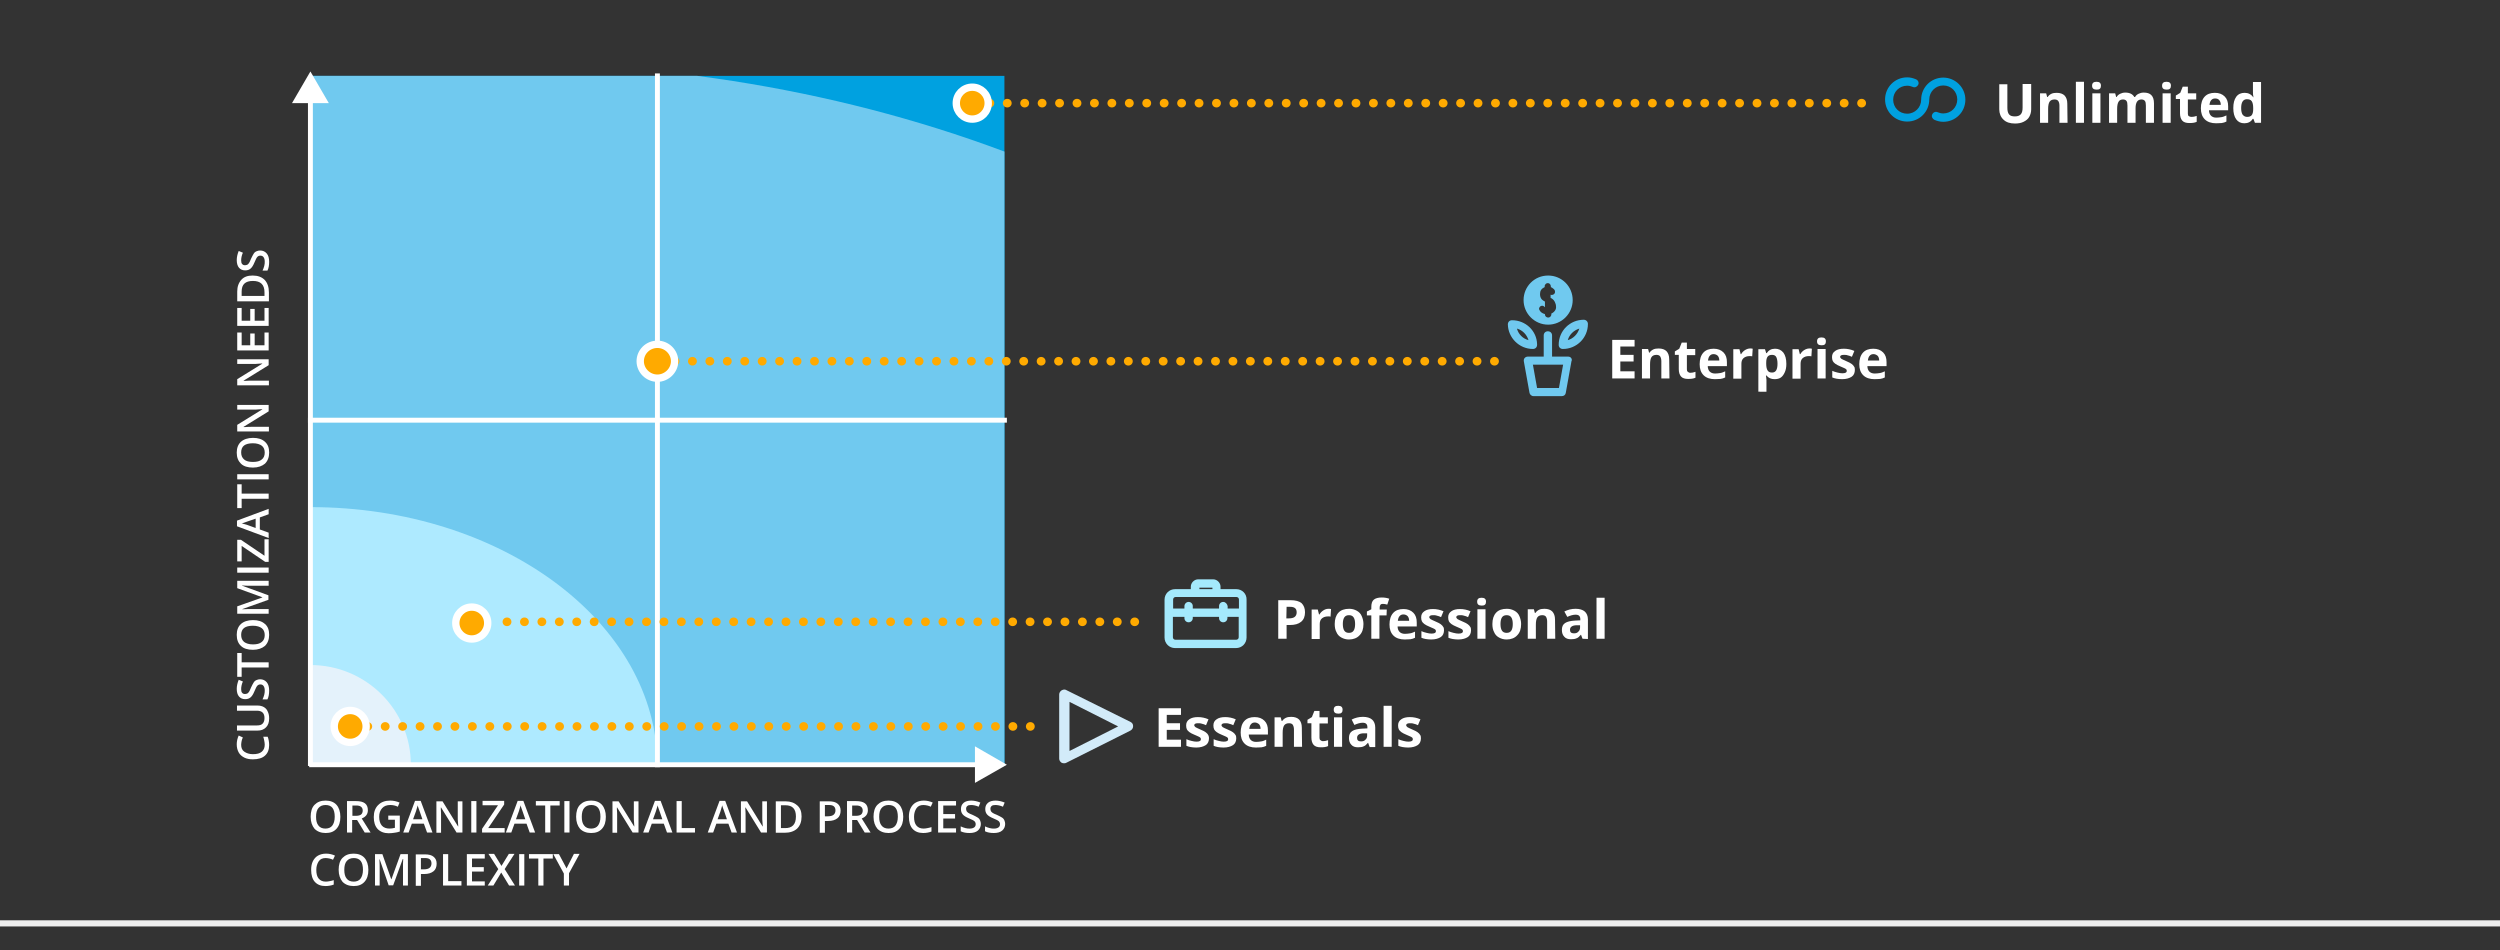 <?xml version="1.0" encoding="utf-8"?>
<!-- Generator: Adobe Illustrator 21.1.0, SVG Export Plug-In . SVG Version: 6.00 Build 0)  -->
<svg version="1.1" id="Layer_1" xmlns="http://www.w3.org/2000/svg" xmlns:xlink="http://www.w3.org/1999/xlink" x="0px" y="0px"
	 viewBox="0 0 1018 387" style="enable-background:new 0 0 1018 387;" xml:space="preserve">
<rect x="0" y="0" width="1018" height="387" fill="#333333" stroke="none"/>
<style type="text/css">
	.st0{clip-path:url(#SVGID_2_);fill:#70C9EF;}
	.st1{clip-path:url(#SVGID_4_);fill:#AEEAFF;}
	.st2{clip-path:url(#SVGID_6_);fill:#E4F2FB;}
	.st3{fill:none;stroke:#FFFFFF;stroke-width:2;stroke-linecap:square;stroke-miterlimit:10;}
	
		.st4{fill:none;stroke:#FFAA00;stroke-width:3.5;stroke-linecap:round;stroke-linejoin:round;stroke-miterlimit:10;stroke-dasharray:0.1,7;}
	.st5{fill:#FFAA00;stroke:#FFFFFF;stroke-width:3;stroke-miterlimit:10;}
	.st6{fill:#ffffff;}
	.st7{fill:#70C9EF;}
	.st8{fill:#A4E9FC;}
	.st9{fill:#00A1E0;}
	.st10{fill:#D2EBF9;}
	.st11{fill:none;stroke:#EEEEEE;stroke-width:2.5;stroke-miterlimit:10;}
</style>
<g>
	<g>
		<g>
			<defs>
				<rect id="SVGID_1_" x="126.4" y="30.9" width="282.6" height="280.4"/>
			</defs>
			<use xlink:href="#SVGID_1_"  style="overflow:visible;fill:#00A1E0;"/>
			<clipPath id="SVGID_2_">
				<use xlink:href="#SVGID_1_"  style="overflow:visible;"/>
			</clipPath>
			<ellipse class="st0" cx="205.1" cy="351" rx="446.3" ry="325.2"/>
		</g>
	</g>
	<g>
		<g>
			<defs>
				<rect id="SVGID_3_" x="126.4" y="30.9" width="282.6" height="280.4"/>
			</defs>
			<clipPath id="SVGID_4_">
				<use xlink:href="#SVGID_3_"  style="overflow:visible;"/>
			</clipPath>
			<ellipse class="st1" cx="126.4" cy="311.9" rx="141.3" ry="105.4"/>
		</g>
	</g>
	<g>
		<g>
			<defs>
				<rect id="SVGID_5_" x="126.4" y="30.9" width="282.6" height="280.4"/>
			</defs>
			<clipPath id="SVGID_6_">
				<use xlink:href="#SVGID_5_"  style="overflow:visible;"/>
			</clipPath>
			<ellipse class="st2" cx="126.4" cy="311.4" rx="40.9" ry="40.6"/>
		</g>
	</g>
</g>
<g>
	<line class="st3" x1="267.7" y1="30.9" x2="267.7" y2="311.4"/>
	<line class="st3" x1="126.4" y1="171.1" x2="409" y2="171.1"/>
</g>
<line class="st4" x1="142.6" y1="295.8" x2="425.4" y2="295.8"/>
<line class="st4" x1="206.4" y1="253.2" x2="468.8" y2="253.2"/>
<line class="st4" x1="267.7" y1="147.1" x2="615.1" y2="147.1"/>
<line class="st4" x1="395.9" y1="42" x2="761.3" y2="42"/>
<path class="st5" d="M395.9,48.5c-3.6,0-6.5-2.9-6.5-6.5s2.9-6.5,6.5-6.5s6.5,2.9,6.5,6.5S399.5,48.5,395.9,48.5z"/>
<path class="st5" d="M267.7,154c-3.8,0-7-3.1-7-6.9s3.1-6.9,7-6.9c3.8,0,7,3.1,7,6.9S271.4,154,267.7,154z"/>
<ellipse class="st5" cx="192.1" cy="253.7" rx="6.5" ry="6.5"/>
<ellipse class="st5" cx="142.6" cy="295.8" rx="6.5" ry="6.5"/>
<g>
	<path class="st6" d="M827.1,34.3v10.2c0,1.2-0.3,2.2-0.8,3.1c-0.5,0.9-1.3,1.5-2.3,2s-2.2,0.7-3.5,0.7c-2,0-3.6-0.5-4.7-1.6
		c-1.1-1-1.7-2.5-1.7-4.2V34.3h3.3v9.6c0,1.2,0.2,2.1,0.7,2.7c0.5,0.6,1.3,0.8,2.4,0.8s1.9-0.3,2.4-0.9s0.7-1.5,0.7-2.7v-9.6h3.5
		L827.1,34.3L827.1,34.3z"/>
	<path class="st6" d="M841.9,50h-3.3v-7c0-0.9-0.2-1.5-0.5-1.9s-0.8-0.6-1.5-0.6c-0.9,0-1.6,0.3-2,0.9s-0.6,1.6-0.6,3V50h-3.3V38
		h2.5l0.4,1.5h0.2c0.4-0.6,0.9-1,1.5-1.3s1.4-0.4,2.2-0.4c1.4,0,2.5,0.4,3.2,1.1c0.7,0.8,1.1,1.8,1.1,3.3L841.9,50L841.9,50z"/>
	<path class="st6" d="M848.6,50h-3.3V33.3h3.3V50z"/>
	<path class="st6" d="M851.9,34.9c0-1.1,0.6-1.6,1.8-1.6s1.8,0.5,1.8,1.6c0,0.5-0.1,0.9-0.4,1.2c-0.3,0.3-0.7,0.4-1.3,0.4
		C852.5,36.5,851.9,36,851.9,34.9z M855.3,50H852V38h3.3V50z"/>
	<path class="st6" d="M869.6,50h-3.3v-7c0-0.9-0.1-1.5-0.4-1.9s-0.8-0.6-1.4-0.6c-0.8,0-1.5,0.3-1.8,0.9c-0.4,0.6-0.6,1.6-0.6,3V50
		h-3.3V38h2.5l0.4,1.5h0.2c0.3-0.6,0.8-1,1.4-1.3c0.6-0.3,1.3-0.5,2.1-0.5c1.8,0,3,0.6,3.7,1.8h0.3c0.3-0.6,0.8-1,1.4-1.3
		s1.3-0.5,2.1-0.5c1.4,0,2.4,0.3,3.1,1c0.7,0.7,1.1,1.8,1.1,3.4V50h-3.3v-7c0-0.9-0.1-1.5-0.4-1.9s-0.8-0.6-1.4-0.6
		c-0.8,0-1.4,0.3-1.8,0.9c-0.4,0.6-0.6,1.5-0.6,2.7V50z"/>
	<path class="st6" d="M880.4,34.9c0-1.1,0.6-1.6,1.8-1.6s1.8,0.5,1.8,1.6c0,0.5-0.1,0.9-0.4,1.2c-0.3,0.3-0.7,0.4-1.3,0.4
		C881,36.5,880.4,36,880.4,34.9z M883.9,50h-3.3V38h3.3V50z"/>
	<path class="st6" d="M892.4,47.6c0.6,0,1.3-0.1,2.1-0.4v2.4c-0.8,0.4-1.8,0.5-3,0.5c-1.3,0-2.3-0.3-2.9-1s-0.9-1.7-0.9-3v-5.8H886
		v-1.4l1.8-1.1l1-2.5h2.1V38h3.4v2.5h-3.4v5.8c0,0.5,0.1,0.8,0.4,1S892,47.6,892.4,47.6z"/>
	<path class="st6" d="M902.4,50.2c-1.9,0-3.5-0.5-4.6-1.6s-1.6-2.6-1.6-4.5c0-2,0.5-3.6,1.5-4.7c1-1.1,2.4-1.6,4.2-1.6
		c1.7,0,3,0.5,4,1.5s1.4,2.3,1.4,4v1.6h-7.8c0,0.9,0.3,1.7,0.8,2.2s1.2,0.8,2.2,0.8c0.7,0,1.4-0.1,2.1-0.2s1.3-0.4,2-0.7v2.5
		c-0.6,0.3-1.2,0.5-1.9,0.6C904.2,50.1,903.4,50.2,902.4,50.2z M902,40.1c-0.7,0-1.2,0.2-1.6,0.7c-0.4,0.4-0.6,1.1-0.7,1.9h4.6
		c0-0.8-0.2-1.4-0.6-1.9S902.7,40.1,902,40.1z"/>
	<path class="st6" d="M913.9,50.2c-1.4,0-2.5-0.5-3.3-1.6s-1.2-2.6-1.2-4.6s0.4-3.5,1.2-4.6s2-1.6,3.4-1.6c1.5,0,2.7,0.6,3.5,1.8
		h0.1c-0.2-0.9-0.2-1.7-0.2-2.4v-3.8h3.3V50h-2.5l-0.6-1.6h-0.3C916.6,49.6,915.4,50.2,913.9,50.2z M915,47.6c0.8,0,1.5-0.2,1.9-0.7
		s0.6-1.3,0.6-2.5V44c0-1.3-0.2-2.2-0.6-2.8s-1.1-0.8-2-0.8c-0.7,0-1.3,0.3-1.7,0.9c-0.4,0.6-0.6,1.5-0.6,2.7s0.2,2.1,0.6,2.7
		C913.7,47.3,914.3,47.6,915,47.6z"/>
</g>
<g>
	<path class="st6" d="M665.6,154.1h-9.1v-15.7h9.1v2.7h-5.8v3.4h5.4v2.7h-5.4v4h5.8V154.1z"/>
	<path class="st6" d="M679.8,154.1h-3.3v-7c0-0.9-0.2-1.5-0.5-2c-0.3-0.4-0.8-0.6-1.5-0.6c-0.9,0-1.6,0.3-2,0.9
		c-0.4,0.6-0.6,1.6-0.6,3v5.7h-3.3v-12h2.5l0.4,1.5h0.2c0.4-0.6,0.9-1,1.5-1.3s1.4-0.4,2.2-0.4c1.4,0,2.5,0.4,3.2,1.1
		c0.7,0.8,1.1,1.8,1.1,3.3L679.8,154.1L679.8,154.1z"/>
	<path class="st6" d="M688.3,151.8c0.6,0,1.3-0.1,2.1-0.4v2.4c-0.8,0.4-1.8,0.5-3,0.5c-1.3,0-2.3-0.3-2.9-1c-0.6-0.7-0.9-1.7-0.9-3
		v-5.8H682v-1.4l1.8-1.1l1-2.5h2.1v2.6h3.4v2.5h-3.4v5.8c0,0.5,0.1,0.8,0.4,1C687.5,151.6,687.8,151.8,688.3,151.8z"/>
	<path class="st6" d="M698.3,154.4c-1.9,0-3.5-0.5-4.6-1.6s-1.6-2.6-1.6-4.5c0-2,0.5-3.6,1.5-4.7s2.4-1.6,4.2-1.6c1.7,0,3,0.5,4,1.5
		s1.4,2.3,1.4,4v1.6h-7.8c0,0.9,0.3,1.7,0.8,2.2s1.2,0.8,2.2,0.8c0.7,0,1.4-0.1,2.1-0.2s1.3-0.4,2-0.7v2.5c-0.6,0.3-1.2,0.5-1.9,0.6
		C700,154.3,699.2,154.4,698.3,154.4z M697.8,144.2c-0.7,0-1.2,0.2-1.6,0.7c-0.4,0.4-0.6,1.1-0.7,1.9h4.6c0-0.8-0.2-1.4-0.6-1.9
		C699.1,144.5,698.5,144.2,697.8,144.2z"/>
	<path class="st6" d="M712.6,141.9c0.4,0,0.8,0,1.1,0.1l-0.2,3.1c-0.3-0.1-0.6-0.1-1-0.1c-1.1,0-1.9,0.3-2.5,0.8s-0.9,1.3-0.9,2.3
		v6.1h-3.3v-12h2.5l0.5,2h0.2c0.4-0.7,0.9-1.2,1.5-1.6S711.9,141.9,712.6,141.9z"/>
	<path class="st6" d="M722.6,154.4c-1.4,0-2.5-0.5-3.3-1.5h-0.2c0.1,1,0.2,1.6,0.2,1.7v4.9H716v-17.3h2.7l0.5,1.6h0.2
		c0.8-1.2,1.9-1.8,3.4-1.8c1.4,0,2.5,0.5,3.4,1.6c0.8,1.1,1.2,2.6,1.2,4.6c0,1.3-0.2,2.4-0.6,3.3s-0.9,1.7-1.6,2.2
		S723.6,154.4,722.6,154.4z M721.6,144.5c-0.8,0-1.4,0.2-1.8,0.7c-0.4,0.5-0.6,1.3-0.6,2.5v0.4c0,1.3,0.2,2.2,0.6,2.8s1,0.8,1.8,0.8
		c1.5,0,2.2-1.2,2.2-3.6c0-1.2-0.2-2.1-0.5-2.7C723,144.8,722.4,144.5,721.6,144.5z"/>
	<path class="st6" d="M736.7,141.9c0.4,0,0.8,0,1.1,0.1l-0.2,3.1c-0.3-0.1-0.6-0.1-1-0.1c-1.1,0-1.9,0.3-2.5,0.8s-0.9,1.3-0.9,2.3
		v6.1h-3.3v-12h2.5l0.5,2h0.2c0.4-0.7,0.9-1.2,1.5-1.6S736,141.9,736.7,141.9z"/>
	<path class="st6" d="M739.9,139c0-1.1,0.6-1.6,1.8-1.6s1.8,0.5,1.8,1.6c0,0.5-0.1,0.9-0.4,1.2c-0.3,0.3-0.7,0.4-1.3,0.4
		C740.5,140.6,739.9,140.1,739.9,139z M743.4,154.1h-3.3v-12h3.3V154.1z"/>
	<path class="st6" d="M755.3,150.6c0,1.2-0.4,2.2-1.3,2.8s-2.2,1-3.9,1c-0.9,0-1.6-0.1-2.3-0.2c-0.6-0.1-1.2-0.3-1.7-0.5V151
		c0.6,0.3,1.3,0.5,2.1,0.7s1.4,0.3,2,0.3c1.2,0,1.8-0.3,1.8-1c0-0.3-0.1-0.5-0.2-0.6c-0.2-0.2-0.4-0.3-0.8-0.5
		c-0.4-0.2-0.9-0.4-1.6-0.7c-0.9-0.4-1.6-0.7-2.1-1.1s-0.8-0.7-1-1.1c-0.2-0.4-0.3-1-0.3-1.6c0-1.1,0.4-1.9,1.3-2.5
		c0.8-0.6,2-0.9,3.5-0.9s2.9,0.3,4.3,0.9l-1,2.4c-0.6-0.3-1.2-0.5-1.7-0.6c-0.5-0.2-1.1-0.2-1.6-0.2c-1,0-1.5,0.3-1.5,0.8
		c0,0.3,0.2,0.5,0.5,0.8c0.3,0.2,1,0.5,2.1,1c0.9,0.4,1.6,0.7,2.1,1.1s0.8,0.7,1,1.1C755.2,149.5,755.3,150,755.3,150.6z"/>
	<path class="st6" d="M763.3,154.4c-1.9,0-3.5-0.5-4.6-1.6s-1.6-2.6-1.6-4.5c0-2,0.5-3.6,1.5-4.7s2.4-1.6,4.2-1.6c1.7,0,3,0.5,4,1.5
		s1.4,2.3,1.4,4v1.6h-7.8c0,0.9,0.3,1.7,0.8,2.2s1.2,0.8,2.2,0.8c0.7,0,1.4-0.1,2.1-0.2s1.3-0.4,2-0.7v2.5c-0.6,0.3-1.2,0.5-1.9,0.6
		C765.1,154.3,764.3,154.4,763.3,154.4z M762.9,144.2c-0.7,0-1.2,0.2-1.6,0.7c-0.4,0.4-0.6,1.1-0.7,1.9h4.6c0-0.8-0.2-1.4-0.6-1.9
		C764.1,144.5,763.6,144.2,762.9,144.2z"/>
</g>
<g>
	<path class="st6" d="M531.4,249.3c0,1.7-0.5,3-1.6,3.9c-1.1,0.9-2.6,1.3-4.5,1.3h-1.4v5.6h-3.4v-15.7h5.1c1.9,0,3.4,0.4,4.4,1.2
		C530.9,246.5,531.4,247.7,531.4,249.3z M523.8,251.8h1.1c1,0,1.8-0.2,2.3-0.6s0.8-1,0.8-1.8s-0.2-1.4-0.6-1.7
		c-0.4-0.4-1.1-0.6-2-0.6h-1.5L523.8,251.8L523.8,251.8z"/>
	<path class="st6" d="M540.9,247.9c0.4,0,0.8,0,1.1,0.1l-0.2,3.1c-0.3-0.1-0.6-0.1-1-0.1c-1.1,0-1.9,0.3-2.5,0.8
		c-0.6,0.5-0.9,1.3-0.9,2.3v6.1h-3.3v-12h2.5l0.5,2h0.2c0.4-0.7,0.9-1.2,1.5-1.6C539.4,248.2,540.1,247.9,540.9,247.9z"/>
	<path class="st6" d="M555.2,254.1c0,2-0.5,3.5-1.6,4.6c-1,1.1-2.5,1.7-4.3,1.7c-1.2,0-2.2-0.3-3.1-0.8c-0.9-0.5-1.6-1.2-2-2.2
		c-0.5-0.9-0.7-2-0.7-3.3c0-2,0.5-3.5,1.5-4.6s2.5-1.6,4.4-1.6c1.2,0,2.2,0.3,3.1,0.8c0.9,0.5,1.6,1.2,2,2.2
		C554.9,251.8,555.2,252.9,555.2,254.1z M546.8,254.1c0,1.2,0.2,2.1,0.6,2.7c0.4,0.6,1,0.9,1.9,0.9c0.9,0,1.5-0.3,1.9-0.9
		c0.4-0.6,0.6-1.5,0.6-2.7s-0.2-2.1-0.6-2.7c-0.4-0.6-1-0.9-1.9-0.9c-0.9,0-1.5,0.3-1.9,0.9C547,252,546.8,252.9,546.8,254.1z"/>
	<path class="st6" d="M564.6,250.6h-2.9v9.5h-3.3v-9.5h-1.8V249l1.8-0.9v-0.9c0-1.4,0.3-2.4,1-3s1.8-0.9,3.3-0.9
		c1.1,0,2.2,0.2,3,0.5l-0.8,2.4c-0.7-0.2-1.3-0.3-1.8-0.3s-0.8,0.1-1,0.4c-0.2,0.3-0.3,0.6-0.3,1.1v0.8h2.9L564.6,250.6L564.6,250.6
		L564.6,250.6z"/>
	<path class="st6" d="M572,260.4c-1.9,0-3.5-0.5-4.6-1.6c-1.1-1.1-1.6-2.6-1.6-4.5c0-2,0.5-3.6,1.5-4.7s2.4-1.6,4.2-1.6
		c1.7,0,3,0.5,4,1.5s1.4,2.3,1.4,4v1.6h-7.8c0,0.9,0.3,1.7,0.8,2.2s1.2,0.8,2.2,0.8c0.7,0,1.4-0.1,2.1-0.2s1.3-0.4,2-0.7v2.5
		c-0.6,0.3-1.2,0.5-1.9,0.6C573.7,260.3,572.9,260.4,572,260.4z M571.5,250.2c-0.7,0-1.2,0.2-1.6,0.7c-0.4,0.4-0.6,1.1-0.7,1.9h4.6
		c0-0.8-0.2-1.4-0.6-1.9C572.8,250.5,572.2,250.2,571.5,250.2z"/>
	<path class="st6" d="M588,256.6c0,1.2-0.4,2.2-1.3,2.8c-0.9,0.6-2.2,1-3.9,1c-0.9,0-1.6-0.1-2.3-0.2c-0.6-0.1-1.2-0.3-1.7-0.5V257
		c0.6,0.3,1.3,0.5,2.1,0.7s1.4,0.3,2,0.3c1.2,0,1.8-0.3,1.8-1c0-0.3-0.1-0.5-0.2-0.6c-0.2-0.2-0.4-0.3-0.8-0.5
		c-0.4-0.2-0.9-0.4-1.6-0.7c-0.9-0.4-1.6-0.7-2.1-1.1s-0.8-0.7-1-1.1s-0.3-1-0.3-1.6c0-1.1,0.4-1.9,1.3-2.5c0.8-0.6,2-0.9,3.5-0.9
		s2.9,0.3,4.3,0.9l-1,2.4c-0.6-0.3-1.2-0.5-1.7-0.6c-0.5-0.2-1.1-0.2-1.6-0.2c-1,0-1.5,0.3-1.5,0.8c0,0.3,0.2,0.5,0.5,0.8
		c0.3,0.2,1,0.5,2.1,1c0.9,0.4,1.6,0.7,2.1,1.1s0.8,0.7,1,1.1C587.9,255.5,588,256,588,256.6z"/>
	<path class="st6" d="M599,256.6c0,1.2-0.4,2.2-1.3,2.8c-0.9,0.6-2.2,1-3.9,1c-0.9,0-1.6-0.1-2.3-0.2c-0.6-0.1-1.2-0.3-1.7-0.5V257
		c0.6,0.3,1.3,0.5,2.1,0.7s1.4,0.3,2,0.3c1.2,0,1.8-0.3,1.8-1c0-0.3-0.1-0.5-0.2-0.6c-0.2-0.2-0.4-0.3-0.8-0.5
		c-0.4-0.2-0.9-0.4-1.6-0.7c-0.9-0.4-1.6-0.7-2.1-1.1s-0.8-0.7-1-1.1s-0.3-1-0.3-1.6c0-1.1,0.4-1.9,1.3-2.5c0.8-0.6,2-0.9,3.5-0.9
		s2.9,0.3,4.3,0.9l-1,2.4c-0.6-0.3-1.2-0.5-1.7-0.6c-0.5-0.2-1.1-0.2-1.6-0.2c-1,0-1.5,0.3-1.5,0.8c0,0.3,0.2,0.5,0.5,0.8
		c0.3,0.2,1,0.5,2.1,1c0.9,0.4,1.6,0.7,2.1,1.1s0.8,0.7,1,1.1C598.9,255.5,599,256,599,256.6z"/>
	<path class="st6" d="M601.5,245c0-1.1,0.6-1.6,1.8-1.6c1.2,0,1.8,0.5,1.8,1.6c0,0.5-0.1,0.9-0.4,1.2s-0.7,0.4-1.3,0.4
		C602.1,246.6,601.5,246.1,601.5,245z M604.9,260.1h-3.3v-12h3.3V260.1z"/>
	<path class="st6" d="M619.4,254.1c0,2-0.5,3.5-1.6,4.6c-1,1.1-2.5,1.7-4.3,1.7c-1.2,0-2.2-0.3-3.1-0.8c-0.9-0.5-1.6-1.2-2-2.2
		c-0.5-0.9-0.7-2-0.7-3.3c0-2,0.5-3.5,1.5-4.6s2.5-1.6,4.4-1.6c1.2,0,2.2,0.3,3.1,0.8c0.9,0.5,1.6,1.2,2,2.2
		C619.1,251.8,619.4,252.9,619.4,254.1z M611,254.1c0,1.2,0.2,2.1,0.6,2.7s1,0.9,1.9,0.9s1.5-0.3,1.9-0.9s0.6-1.5,0.6-2.7
		s-0.2-2.1-0.6-2.7c-0.4-0.6-1-0.9-1.9-0.9s-1.5,0.3-1.9,0.9S611,252.9,611,254.1z"/>
	<path class="st6" d="M633.3,260.1H630v-7c0-0.9-0.2-1.5-0.5-2c-0.3-0.4-0.8-0.6-1.5-0.6c-0.9,0-1.6,0.3-2,0.9s-0.6,1.6-0.6,3v5.7
		h-3.3v-12h2.5l0.4,1.5h0.2c0.4-0.6,0.9-1,1.5-1.3s1.4-0.4,2.2-0.4c1.4,0,2.5,0.4,3.2,1.1c0.7,0.8,1.1,1.8,1.1,3.3L633.3,260.1
		L633.3,260.1z"/>
	<path class="st6" d="M644.4,260.1l-0.6-1.6h-0.1c-0.6,0.7-1.1,1.2-1.7,1.4c-0.6,0.3-1.4,0.4-2.3,0.4c-1.2,0-2.1-0.3-2.7-1
		c-0.7-0.7-1-1.6-1-2.8c0-1.3,0.4-2.2,1.3-2.8c0.9-0.6,2.3-0.9,4.1-1l2.1-0.1v-0.5c0-1.2-0.6-1.8-1.9-1.8c-1,0-2.1,0.3-3.4,0.9
		L637,249c1.4-0.7,2.9-1.1,4.6-1.1c1.6,0,2.9,0.4,3.7,1.1s1.3,1.8,1.3,3.2v8L644.4,260.1L644.4,260.1z M643.4,254.6h-1.3
		c-1,0-1.7,0.2-2.1,0.5c-0.5,0.3-0.7,0.8-0.7,1.4c0,0.9,0.5,1.4,1.6,1.4c0.8,0,1.4-0.2,1.8-0.7c0.5-0.4,0.7-1,0.7-1.7V254.6z"/>
	<path class="st6" d="M653.4,260.1h-3.3v-16.7h3.3V260.1z"/>
</g>
<g>
	<path class="st6" d="M480.9,304.1h-9.1v-15.7h9.1v2.7h-5.8v3.4h5.4v2.7h-5.4v4h5.8V304.1z"/>
	<path class="st6" d="M492.3,300.6c0,1.2-0.4,2.2-1.3,2.8s-2.2,1-3.9,1c-0.9,0-1.6-0.1-2.3-0.2c-0.6-0.1-1.2-0.3-1.7-0.5V301
		c0.6,0.3,1.3,0.5,2.1,0.7c0.8,0.2,1.4,0.3,2,0.3c1.2,0,1.8-0.3,1.8-1c0-0.3-0.1-0.5-0.2-0.6c-0.2-0.2-0.4-0.3-0.8-0.5
		s-0.9-0.4-1.6-0.7c-0.9-0.4-1.6-0.7-2.1-1.1s-0.8-0.7-1-1.1s-0.3-1-0.3-1.6c0-1.1,0.4-1.9,1.3-2.5c0.8-0.6,2-0.9,3.5-0.9
		s2.9,0.3,4.3,0.9l-1,2.4c-0.6-0.3-1.2-0.5-1.7-0.6c-0.5-0.2-1.1-0.2-1.6-0.2c-1,0-1.5,0.3-1.5,0.8c0,0.3,0.2,0.5,0.5,0.8
		c0.3,0.2,1,0.5,2.1,1c0.9,0.4,1.6,0.7,2.1,1.1s0.8,0.7,1,1.1C492.1,299.5,492.3,300,492.3,300.6z"/>
	<path class="st6" d="M503.4,300.6c0,1.2-0.4,2.2-1.3,2.8s-2.2,1-3.9,1c-0.9,0-1.6-0.1-2.3-0.2c-0.6-0.1-1.2-0.3-1.7-0.5V301
		c0.6,0.3,1.3,0.5,2.1,0.7c0.8,0.2,1.4,0.3,2,0.3c1.2,0,1.8-0.3,1.8-1c0-0.3-0.1-0.5-0.2-0.6c-0.2-0.2-0.4-0.3-0.8-0.5
		s-0.9-0.4-1.6-0.7c-0.9-0.4-1.6-0.7-2.1-1.1s-0.8-0.7-1-1.1s-0.3-1-0.3-1.6c0-1.1,0.4-1.9,1.3-2.5c0.8-0.6,2-0.9,3.5-0.9
		s2.9,0.3,4.3,0.9l-1,2.4c-0.6-0.3-1.2-0.5-1.7-0.6c-0.5-0.2-1.1-0.2-1.6-0.2c-1,0-1.5,0.3-1.5,0.8c0,0.3,0.2,0.5,0.5,0.8
		c0.3,0.2,1,0.5,2.1,1c0.9,0.4,1.6,0.7,2.1,1.1s0.8,0.7,1,1.1C503.3,299.5,503.4,300,503.4,300.6z"/>
	<path class="st6" d="M511.4,304.4c-1.9,0-3.5-0.5-4.6-1.6s-1.6-2.6-1.6-4.5c0-2,0.5-3.6,1.5-4.7s2.4-1.6,4.2-1.6c1.7,0,3,0.5,4,1.5
		s1.4,2.3,1.4,4v1.6h-7.8c0,0.9,0.3,1.7,0.8,2.2s1.2,0.8,2.2,0.8c0.7,0,1.4-0.1,2.1-0.2s1.3-0.4,2-0.7v2.5c-0.6,0.3-1.2,0.5-1.9,0.6
		C513.2,304.3,512.4,304.4,511.4,304.4z M511,294.2c-0.7,0-1.2,0.2-1.6,0.7c-0.4,0.4-0.6,1.1-0.7,1.9h4.6c0-0.8-0.2-1.4-0.6-1.9
		C512.2,294.5,511.6,294.2,511,294.2z"/>
	<path class="st6" d="M530.2,304.1h-3.3v-7c0-0.9-0.2-1.5-0.5-2c-0.3-0.4-0.8-0.6-1.5-0.6c-0.9,0-1.6,0.3-2,0.9
		c-0.4,0.6-0.6,1.6-0.6,3v5.7H519v-12h2.5l0.4,1.5h0.2c0.4-0.6,0.9-1,1.5-1.3c0.6-0.3,1.4-0.4,2.2-0.4c1.4,0,2.5,0.4,3.2,1.1
		c0.7,0.8,1.1,1.8,1.1,3.3L530.2,304.1L530.2,304.1z"/>
	<path class="st6" d="M538.7,301.8c0.6,0,1.3-0.1,2.1-0.4v2.4c-0.8,0.4-1.8,0.5-3,0.5c-1.3,0-2.3-0.3-2.9-1c-0.6-0.7-0.9-1.7-0.9-3
		v-5.8h-1.6v-1.4l1.8-1.1l1-2.5h2.1v2.6h3.4v2.5h-3.4v5.8c0,0.5,0.1,0.8,0.4,1C537.9,301.6,538.3,301.8,538.7,301.8z"/>
	<path class="st6" d="M543.1,289c0-1.1,0.6-1.6,1.8-1.6s1.8,0.5,1.8,1.6c0,0.5-0.1,0.9-0.4,1.2c-0.3,0.3-0.7,0.4-1.3,0.4
		C543.7,290.6,543.1,290.1,543.1,289z M546.5,304.1h-3.3v-12h3.3V304.1z"/>
	<path class="st6" d="M557.7,304.1l-0.6-1.6H557c-0.6,0.7-1.1,1.2-1.7,1.4c-0.6,0.3-1.4,0.4-2.3,0.4c-1.2,0-2.1-0.3-2.7-1
		c-0.7-0.7-1-1.6-1-2.8c0-1.3,0.4-2.2,1.3-2.8c0.9-0.6,2.3-0.9,4.1-1l2.1-0.1v-0.5c0-1.2-0.6-1.8-1.9-1.8c-1,0-2.1,0.3-3.4,0.9
		l-1.1-2.2c1.4-0.7,2.9-1.1,4.6-1.1c1.6,0,2.9,0.4,3.7,1.1c0.8,0.7,1.3,1.8,1.3,3.2v8h-2.3V304.1L557.7,304.1z M556.7,298.6h-1.3
		c-1,0-1.7,0.2-2.1,0.5c-0.5,0.3-0.7,0.8-0.7,1.4c0,0.9,0.5,1.4,1.6,1.4c0.8,0,1.4-0.2,1.8-0.7c0.5-0.4,0.7-1,0.7-1.7V298.6z"/>
	<path class="st6" d="M566.7,304.1h-3.3v-16.7h3.3V304.1z"/>
	<path class="st6" d="M578.6,300.6c0,1.2-0.4,2.2-1.3,2.8c-0.9,0.6-2.2,1-3.9,1c-0.9,0-1.6-0.1-2.3-0.2c-0.6-0.1-1.2-0.3-1.7-0.5
		V301c0.6,0.3,1.3,0.5,2.1,0.7c0.8,0.2,1.4,0.3,2,0.3c1.2,0,1.8-0.3,1.8-1c0-0.3-0.1-0.5-0.2-0.6c-0.2-0.2-0.4-0.3-0.8-0.5
		c-0.4-0.2-0.9-0.4-1.6-0.7c-0.9-0.4-1.6-0.7-2.1-1.1s-0.8-0.7-1-1.1s-0.3-1-0.3-1.6c0-1.1,0.4-1.9,1.3-2.5c0.8-0.6,2-0.9,3.5-0.9
		s2.9,0.3,4.3,0.9l-1,2.4c-0.6-0.3-1.2-0.5-1.7-0.6c-0.5-0.2-1.1-0.2-1.6-0.2c-1,0-1.5,0.3-1.5,0.8c0,0.3,0.2,0.5,0.5,0.8
		c0.3,0.2,1,0.5,2.1,1c0.9,0.4,1.6,0.7,2.1,1.1s0.8,0.7,1,1.1C578.5,299.5,578.6,300,578.6,300.6z"/>
</g>
<g>
	<g>
		<path class="st7" d="M638.5,145.2H632v-8.6c0-1-0.7-1.7-1.7-1.7c-1,0-1.7,0.7-1.7,1.7v8.6h-6.5c-0.6,0-1.8,0.5-1.6,1.9l2.3,12.8
			c0.1,0.7,0.8,1.4,1.6,1.4h11.6c0.8,0,1.5-0.5,1.6-1.4l2.3-12.8C640.3,146.5,639.9,145.2,638.5,145.2L638.5,145.2z M634.8,158h-8.9
			l-1.7-9.5h12.3L634.8,158z"/>
		<path class="st7" d="M644.9,130.2c-5.6,0-10.2,4.5-10.2,10.2c0,1,0.7,1.7,1.7,1.7c5.6,0,10.2-4.5,10.2-10.2
			C646.6,131,645.9,130.2,644.9,130.2z M638.4,138.5c0.6-2.2,2.4-4,4.7-4.7C642.4,136.1,640.6,137.9,638.4,138.5L638.4,138.5z"/>
		<path class="st7" d="M624.2,142.1c1,0,1.7-0.7,1.7-1.7c0-0.1,0-0.2,0-0.2c-0.1-5.5-4.7-9.8-10.2-9.8c-1,0-1.7,0.7-1.7,1.7
			C614.1,137.5,618.6,142.1,624.2,142.1L624.2,142.1z M617.7,133.8c2.2,0.6,4,2.4,4.7,4.7C620.1,137.9,618.3,136.1,617.7,133.8z"/>
		<g>
			<path class="st7" d="M630.4,112.2c-5.6,0-10,4.5-10,10s4.5,10,10,10c5.5,0,10-4.5,10-10S636,112.2,630.4,112.2z M631.7,127.7v0.5
				c-0.2,1-1,1.1-1.3,1.1h-0.1c-1.1-0.2-1.2-1-1.2-1.3v-0.1c-1.1-0.3-1.8-0.8-2.2-1.6l-0.1-0.2l-0.1-0.3v-0.1c0.2-1.1,1-1.2,1.3-1.2
				c0.4,0,0.7,0.2,1.1,0.6v-2.3c-0.5-0.2-0.8-0.5-1.2-0.8c-0.5-0.5-0.8-1.3-0.8-2.1v-0.2c0-1.2,0.5-2.1,1.7-2.7
				c0.1,0,0.2-0.1,0.2-0.1v-0.6c0.3-0.8,0.8-1,1.2-1h0.1c0.3,0,1,0.1,1.2,1.2v0.4c0.3,0.1,0.7,0.4,1.2,0.8c0.4,0.4,0.5,0.7,0.5,1
				v0.2c0,0.3-0.1,1-1.2,1.2c-0.2,0-0.4,0-0.6-0.1v1.3c0.7,0.3,1.3,0.8,1.7,1.6c0.3,0.6,0.5,1.2,0.5,1.8
				C633.8,125.9,633.1,127,631.7,127.7z"/>
		</g>
	</g>
</g>
<path class="st8" d="M503.4,239.9H497v-1c0-1.6-1.4-3-3-3h-6.1c-1.6,0-3,1.4-3,3v1h-6.4c-2.4,0-4.3,1.9-4.3,4.3v15.4
	c0,2.4,1.9,4.3,4.3,4.3h24.8c2.4,0,4.3-1.9,4.3-4.3v-15.4C507.7,241.8,505.8,239.9,503.4,239.9z M488.4,239.9v-0.6h5.3v0.6H488.4z
	 M498.1,245.1c-1,0-1.7,0.8-1.7,1.7v1h-10.7v-1c0-1-0.8-1.7-1.7-1.7s-1.7,0.8-1.7,1.7v1h-4.6v-3.7c0-0.5,0.4-1,1-1h24.8
	c0.5,0,1,0.4,1,1v3.7h-4.6v-1C499.7,245.9,499,245.1,498.1,245.1z M477.7,251.2h4.6v0.5c0,1,0.8,1.7,1.7,1.7c1,0,1.7-0.8,1.7-1.7
	v-0.5h10.7v0.5c0,1,0.8,1.7,1.7,1.7c1,0,1.7-0.8,1.7-1.7v-0.5h4.6v8.3c0,0.5-0.4,1-1,1h-24.8c-0.5,0-1-0.4-1-1v-8.3H477.7z"/>
<path class="st9" d="M791.3,31.6c-5,0-9,4-9,9c0,3.1-2.5,5.7-5.7,5.7s-5.7-2.5-5.7-5.7s2.5-5.7,5.7-5.7c0.8,0,1.6,0.2,2.3,0.5
	c0.4,0.2,0.9,0.2,1.3,0c0.4-0.2,0.7-0.5,0.9-0.9c0.4-0.8,0-1.8-0.9-2.2c-1.2-0.5-2.3-0.8-3.6-0.8c-5,0-9,4-9,9s4,9,9,9c5,0,9-4,9-9
	c0-3.1,2.5-5.7,5.7-5.7s5.7,2.5,5.7,5.7s-2.5,5.7-5.7,5.7c-0.8,0-1.6-0.2-2.3-0.5c-0.8-0.4-1.8,0-2.2,0.9c-0.2,0.4-0.2,0.9,0,1.3
	s0.5,0.7,0.9,0.9c1.2,0.5,2.3,0.8,3.6,0.8c5,0,9-4,9-9S796.2,31.6,791.3,31.6z"/>
<path class="st10" d="M460.4,294L434.2,281c-0.6-0.4-1.3-0.2-1.9,0.1c-0.6,0.4-1,1-1,1.7v26.1c0,0.7,0.4,1.3,1,1.7
	c0.4,0.2,0.7,0.2,1.1,0.2c0.4,0,0.6-0.1,0.8-0.2l26.1-13.1c0.7-0.4,1.1-1,1.1-1.8C461.4,294.9,461.1,294.4,460.4,294z M455.3,295.8
	l-19.8,10v-20L455.3,295.8z"/>
<g>
	<g>
		<g>
			<rect x="125.4" y="38.3" class="st6" width="2" height="273.6"/>
			<g>
				<polygon class="st6" points="118.9,42 126.4,29.1 133.9,42 				"/>
			</g>
		</g>
	</g>
	<g>
		<g>
			<rect x="125.9" y="310.4" class="st6" width="274.8" height="2"/>
			<g>
				<polygon class="st6" points="397,303.9 410,311.4 397,318.8 				"/>
			</g>
		</g>
	</g>
	<g>
		<path class="st6" d="M98.2,303.3c0,1.2,0.4,2.2,1.3,2.8s2,1,3.5,1c1.6,0,2.8-0.3,3.6-1c0.8-0.7,1.2-1.6,1.2-2.9
			c0-0.5-0.1-1.1-0.2-1.6s-0.2-1-0.4-1.6h1.8c0.4,1,0.6,2.2,0.6,3.4c0,1.9-0.6,3.3-1.7,4.3s-2.8,1.5-4.9,1.5c-1.3,0-2.5-0.2-3.5-0.7
			c-1-0.5-1.8-1.2-2.3-2.1s-0.8-2-0.8-3.3c0-1.3,0.3-2.5,0.8-3.6l1.7,0.8c-0.2,0.4-0.4,0.9-0.5,1.4
			C98.3,302.3,98.2,302.8,98.2,303.3z"/>
		<path class="st6" d="M96.6,287.3h8.3c0.9,0,1.8,0.2,2.5,0.6c0.7,0.4,1.3,1,1.6,1.8c0.4,0.8,0.6,1.7,0.6,2.8c0,1.6-0.4,2.8-1.3,3.7
			s-2,1.3-3.5,1.3h-8.3v-2.1h8.1c1.1,0,1.8-0.2,2.3-0.7s0.8-1.2,0.8-2.3c0-2-1-3-3.1-3h-8.1V287.3z"/>
		<path class="st6" d="M105.9,276.6c1.1,0,2,0.4,2.7,1.2s1,2,1,3.4s-0.2,2.6-0.7,3.6h-2c0.3-0.6,0.5-1.2,0.7-1.9
			c0.2-0.7,0.2-1.3,0.2-1.8c0-0.8-0.2-1.4-0.5-1.8c-0.3-0.4-0.7-0.6-1.3-0.6c-0.5,0-0.9,0.2-1.2,0.5s-0.7,1.1-1.2,2.3
			c-0.5,1.2-1,2-1.6,2.5s-1.3,0.7-2.2,0.7c-1.1,0-1.9-0.4-2.5-1.1s-0.9-1.8-0.9-3.1c0-1.2,0.3-2.5,0.8-3.7l1.7,0.7
			c-0.5,1.1-0.7,2.2-0.7,3.1c0,0.7,0.1,1.2,0.4,1.5c0.3,0.4,0.7,0.5,1.2,0.5c0.3,0,0.6-0.1,0.9-0.2c0.2-0.1,0.5-0.4,0.7-0.7
			s0.5-0.9,0.8-1.7c0.4-0.9,0.8-1.6,1.1-2.1s0.7-0.8,1.2-1S105.4,276.6,105.9,276.6z"/>
		<path class="st6" d="M109.4,269.7v2.1h-11v3.8h-1.8v-9.7h1.8v3.8H109.4z"/>
		<path class="st6" d="M103,252.5c2.1,0,3.7,0.5,4.9,1.6c1.2,1,1.7,2.5,1.7,4.4c0,1.9-0.6,3.4-1.7,4.5c-1.2,1-2.8,1.6-4.9,1.6
			s-3.8-0.5-4.9-1.6c-1.1-1-1.7-2.5-1.7-4.5c0-1.9,0.6-3.4,1.7-4.4S100.9,252.5,103,252.5z M103,262.4c1.6,0,2.8-0.3,3.6-1
			c0.8-0.6,1.2-1.6,1.2-2.8c0-1.2-0.4-2.2-1.2-2.8c-0.8-0.6-2-1-3.6-1c-1.6,0-2.8,0.3-3.6,0.9c-0.8,0.6-1.2,1.6-1.2,2.8
			c0,1.3,0.4,2.2,1.2,2.9C100.2,262,101.4,262.4,103,262.4z"/>
		<path class="st6" d="M109.4,244.2L98.7,248v0.1c1.6-0.1,3.1-0.1,4.5-0.1h6.2v1.9H96.6v-3l10.2-3.6v-0.1l-10.2-3.7v-3h12.8v2h-6.4
			c-0.6,0-1.5,0-2.5,0c-1,0-1.6-0.1-1.9-0.1v0.1l10.7,3.9V244.2z"/>
		<path class="st6" d="M109.4,233.2H96.6v-2.1h12.8V233.2z"/>
		<path class="st6" d="M109.4,219.6v9.2H108l-9.6-6.5v6.3h-1.8v-8.8h1.5l9.6,6.5v-6.7H109.4z"/>
		<path class="st6" d="M109.4,209.4l-3.6,1.3v4.9l3.6,1.3v2.2l-12.9-4.8v-2.3l12.9-4.8V209.4z M104.1,211.2l-3.5,1.2
			c-0.2,0.1-0.6,0.2-1.1,0.4c-0.5,0.2-0.9,0.3-1.1,0.3c0.7,0.2,1.5,0.4,2.4,0.7l3.3,1.2V211.2z"/>
		<path class="st6" d="M109.4,201v2.1h-11v3.8h-1.8v-9.7h1.8v3.8H109.4z"/>
		<path class="st6" d="M109.4,195.2H96.6v-2.1h12.8V195.2z"/>
		<path class="st6" d="M103,178.3c2.1,0,3.7,0.5,4.9,1.6s1.7,2.5,1.7,4.4c0,1.9-0.6,3.4-1.7,4.5c-1.2,1-2.8,1.6-4.9,1.6
			s-3.8-0.5-4.9-1.6s-1.7-2.5-1.7-4.5c0-1.9,0.6-3.4,1.7-4.4S100.9,178.3,103,178.3z M103,188.1c1.6,0,2.8-0.3,3.6-1
			c0.8-0.6,1.2-1.6,1.2-2.8c0-1.2-0.4-2.2-1.2-2.8s-2-1-3.6-1c-1.6,0-2.8,0.3-3.6,0.9s-1.2,1.6-1.2,2.8c0,1.3,0.4,2.2,1.2,2.9
			S101.4,188.1,103,188.1z"/>
		<path class="st6" d="M109.4,164.9v2.6l-10.2,6.3v0.1l0.6,0c1.1-0.1,2.1-0.1,3-0.1h6.7v1.9H96.6V173l10.2-6.3v-0.1
			c-0.1,0-0.6,0-1.5,0.1s-1.5,0.1-2,0.1h-6.7v-1.9H109.4z"/>
		<path class="st6" d="M109.4,146.1v2.6L99.2,155v0.1l0.6,0c1.1-0.1,2.1-0.1,3-0.1h6.7v1.9H96.6v-2.5l10.2-6.3v-0.1
			c-0.1,0-0.6,0-1.5,0.1s-1.5,0.1-2,0.1h-6.7v-1.9H109.4z"/>
		<path class="st6" d="M109.4,135.4v7.3H96.6v-7.3h1.8v5.2h3.5v-4.8h1.8v4.8h4v-5.2H109.4z"/>
		<path class="st6" d="M109.4,125.4v7.3H96.6v-7.3h1.8v5.2h3.5v-4.8h1.8v4.8h4v-5.2H109.4z"/>
		<path class="st6" d="M102.9,112.2c2.1,0,3.7,0.6,4.9,1.8c1.1,1.2,1.7,2.9,1.7,5.1v3.6H96.6v-4c0-2,0.6-3.6,1.7-4.8
			S100.9,112.2,102.9,112.2z M103,114.4c-3.1,0-4.6,1.4-4.6,4.3v1.8h9.3V119C107.7,115.9,106.1,114.4,103,114.4z"/>
		<path class="st6" d="M105.9,102c1.1,0,2,0.4,2.7,1.2s1,2,1,3.4s-0.2,2.6-0.7,3.6h-2c0.3-0.6,0.5-1.2,0.7-1.9s0.2-1.3,0.2-1.8
			c0-0.8-0.2-1.4-0.5-1.8s-0.7-0.6-1.3-0.6c-0.5,0-0.9,0.2-1.2,0.5s-0.7,1.1-1.2,2.3c-0.5,1.2-1,2-1.6,2.5s-1.3,0.7-2.2,0.7
			c-1.1,0-1.9-0.4-2.5-1.1s-0.9-1.8-0.9-3.1c0-1.2,0.3-2.5,0.8-3.7l1.7,0.7c-0.5,1.1-0.7,2.2-0.7,3.1c0,0.7,0.1,1.2,0.4,1.5
			c0.3,0.4,0.7,0.5,1.2,0.5c0.3,0,0.6-0.1,0.9-0.2c0.2-0.1,0.5-0.4,0.7-0.7s0.5-0.9,0.8-1.7c0.4-0.9,0.8-1.6,1.1-2.1s0.7-0.8,1.2-1
			S105.4,102,105.9,102z"/>
	</g>
	<g>
		<path class="st6" d="M138.6,332.6c0,2.1-0.5,3.7-1.6,4.9s-2.5,1.7-4.4,1.7c-1.9,0-3.4-0.6-4.5-1.7c-1-1.2-1.6-2.8-1.6-4.9
			s0.5-3.8,1.6-4.9s2.5-1.7,4.5-1.7c1.9,0,3.4,0.6,4.4,1.7S138.6,330.5,138.6,332.6z M128.7,332.6c0,1.6,0.3,2.8,1,3.6
			c0.6,0.8,1.6,1.2,2.8,1.2c1.2,0,2.2-0.4,2.8-1.2s1-2,1-3.6c0-1.6-0.3-2.8-0.9-3.6s-1.6-1.2-2.8-1.2c-1.3,0-2.2,0.4-2.9,1.2
			S128.7,331,128.7,332.6z"/>
		<path class="st6" d="M143.4,333.9v5.1h-2.1v-12.8h3.6c1.7,0,2.9,0.3,3.7,0.9s1.2,1.6,1.2,2.8c0,1.6-0.8,2.7-2.5,3.4l3.6,5.7h-2.4
			l-3.1-5.1H143.4z M143.4,332.2h1.5c1,0,1.7-0.2,2.1-0.5s0.7-0.9,0.7-1.6c0-0.7-0.2-1.2-0.7-1.6s-1.2-0.5-2.1-0.5h-1.4V332.2z"/>
		<path class="st6" d="M158.1,332.1h4.7v6.5c-0.8,0.3-1.5,0.4-2.2,0.5s-1.5,0.2-2.3,0.2c-1.9,0-3.4-0.6-4.5-1.7
			c-1.1-1.2-1.6-2.8-1.6-4.9c0-2.1,0.6-3.7,1.8-4.9c1.2-1.2,2.8-1.8,4.9-1.8c1.3,0,2.6,0.3,3.8,0.8l-0.7,1.7c-1-0.5-2.1-0.7-3.1-0.7
			c-1.4,0-2.5,0.4-3.3,1.3s-1.2,2-1.2,3.5c0,1.6,0.4,2.8,1.1,3.6c0.7,0.8,1.8,1.2,3.1,1.2c0.7,0,1.4-0.1,2.2-0.3v-3.3h-2.7V332.1z"
			/>
		<path class="st6" d="M173.9,339l-1.3-3.6h-4.9l-1.3,3.6h-2.2l4.8-12.9h2.3l4.8,12.9H173.9z M172,333.6l-1.2-3.5
			c-0.1-0.2-0.2-0.6-0.4-1.1s-0.3-0.9-0.3-1.1c-0.2,0.7-0.4,1.5-0.7,2.4l-1.2,3.3H172z"/>
		<path class="st6" d="M188.5,339h-2.6l-6.3-10.2h-0.1l0,0.6c0.1,1.1,0.1,2.1,0.1,3v6.7h-1.9v-12.8h2.5l6.3,10.2h0.1
			c0-0.1,0-0.6-0.1-1.5s-0.1-1.5-0.1-2v-6.7h1.9V339z"/>
		<path class="st6" d="M191.9,339v-12.8h2.1V339H191.9z"/>
		<path class="st6" d="M205.5,339h-9.2v-1.5l6.5-9.6h-6.3v-1.8h8.8v1.5l-6.5,9.6h6.7V339z"/>
		<path class="st6" d="M215.7,339l-1.3-3.6h-4.9l-1.3,3.6H206l4.8-12.9h2.3l4.8,12.9H215.7z M213.9,333.6l-1.2-3.5
			c-0.1-0.2-0.2-0.6-0.4-1.1s-0.3-0.9-0.3-1.1c-0.2,0.7-0.4,1.5-0.7,2.4l-1.2,3.3H213.9z"/>
		<path class="st6" d="M224.1,339H222v-11h-3.8v-1.8h9.7v1.8h-3.8V339z"/>
		<path class="st6" d="M229.8,339v-12.8h2.1V339H229.8z"/>
		<path class="st6" d="M246.7,332.6c0,2.1-0.5,3.7-1.6,4.9s-2.5,1.7-4.4,1.7c-1.9,0-3.4-0.6-4.5-1.7c-1-1.2-1.6-2.8-1.6-4.9
			s0.5-3.8,1.6-4.9s2.5-1.7,4.5-1.7c1.9,0,3.4,0.6,4.4,1.7S246.7,330.5,246.7,332.6z M236.9,332.6c0,1.6,0.3,2.8,1,3.6
			c0.6,0.8,1.6,1.2,2.8,1.2c1.2,0,2.2-0.4,2.8-1.2s1-2,1-3.6c0-1.6-0.3-2.8-0.9-3.6s-1.6-1.2-2.8-1.2c-1.3,0-2.2,0.4-2.9,1.2
			S236.9,331,236.9,332.6z"/>
		<path class="st6" d="M260.2,339h-2.6l-6.3-10.2h-0.1l0,0.6c0.1,1.1,0.1,2.1,0.1,3v6.7h-1.9v-12.8h2.5l6.3,10.2h0.1
			c0-0.1,0-0.6-0.1-1.5s-0.1-1.5-0.1-2v-6.7h1.9V339z"/>
		<path class="st6" d="M271.6,339l-1.3-3.6h-4.9l-1.3,3.6h-2.2l4.8-12.9h2.3l4.8,12.9H271.6z M269.7,333.6l-1.2-3.5
			c-0.1-0.2-0.2-0.6-0.4-1.1s-0.3-0.9-0.3-1.1c-0.2,0.7-0.4,1.5-0.7,2.4l-1.2,3.3H269.7z"/>
		<path class="st6" d="M275.5,339v-12.8h2.1v11h5.4v1.8H275.5z"/>
		<path class="st6" d="M297.9,339l-1.3-3.6h-4.9l-1.3,3.6h-2.2l4.8-12.9h2.3l4.8,12.9H297.9z M296,333.6l-1.2-3.5
			c-0.1-0.2-0.2-0.6-0.4-1.1s-0.3-0.9-0.3-1.1c-0.2,0.7-0.4,1.5-0.7,2.4l-1.2,3.3H296z"/>
		<path class="st6" d="M312.5,339h-2.6l-6.3-10.2h-0.1l0,0.6c0.1,1.1,0.1,2.1,0.1,3v6.7h-1.9v-12.8h2.5l6.3,10.2h0.1
			c0-0.1,0-0.6-0.1-1.5s-0.1-1.5-0.1-2v-6.7h1.9V339z"/>
		<path class="st6" d="M326.4,332.5c0,2.1-0.6,3.7-1.8,4.9c-1.2,1.1-2.9,1.7-5.1,1.7h-3.6v-12.8h4c2,0,3.6,0.6,4.8,1.7
			S326.4,330.5,326.4,332.5z M324.1,332.5c0-3.1-1.4-4.6-4.3-4.6H318v9.3h1.5C322.6,337.3,324.1,335.7,324.1,332.5z"/>
		<path class="st6" d="M342.3,330.1c0,1.3-0.4,2.4-1.3,3.1s-2.1,1.1-3.8,1.1h-1.3v4.8h-2.1v-12.8h3.7c1.6,0,2.8,0.3,3.6,1
			S342.3,328.8,342.3,330.1z M335.9,332.4h1.1c1.1,0,1.9-0.2,2.4-0.6s0.8-1,0.8-1.8c0-0.7-0.2-1.3-0.7-1.7s-1.2-0.5-2.1-0.5h-1.5
			V332.4z"/>
		<path class="st6" d="M347,333.9v5.1h-2.1v-12.8h3.6c1.7,0,2.9,0.3,3.7,0.9s1.2,1.6,1.2,2.8c0,1.6-0.8,2.7-2.5,3.4l3.6,5.7h-2.4
			l-3.1-5.1H347z M347,332.2h1.5c1,0,1.7-0.2,2.1-0.5s0.7-0.9,0.7-1.6c0-0.7-0.2-1.2-0.7-1.6s-1.2-0.5-2.1-0.5H347V332.2z"/>
		<path class="st6" d="M367.8,332.6c0,2.1-0.5,3.7-1.6,4.9s-2.5,1.7-4.4,1.7c-1.9,0-3.4-0.6-4.5-1.7c-1-1.2-1.6-2.8-1.6-4.9
			s0.5-3.8,1.6-4.9s2.5-1.7,4.5-1.7c1.9,0,3.4,0.6,4.4,1.7S367.8,330.5,367.8,332.6z M358,332.6c0,1.6,0.3,2.8,1,3.6
			c0.6,0.8,1.6,1.2,2.8,1.2c1.2,0,2.2-0.4,2.8-1.2s1-2,1-3.6c0-1.6-0.3-2.8-0.9-3.6s-1.6-1.2-2.8-1.2c-1.3,0-2.2,0.4-2.9,1.2
			S358,331,358,332.6z"/>
		<path class="st6" d="M376,327.8c-1.2,0-2.2,0.4-2.8,1.3s-1,2-1,3.5c0,1.6,0.3,2.8,1,3.6s1.6,1.2,2.9,1.2c0.5,0,1.1-0.1,1.6-0.2
			s1-0.2,1.6-0.4v1.8c-1,0.4-2.2,0.6-3.4,0.6c-1.9,0-3.3-0.6-4.3-1.7s-1.5-2.8-1.5-4.9c0-1.3,0.2-2.5,0.7-3.5s1.2-1.8,2.1-2.3
			s2-0.8,3.3-0.8c1.3,0,2.5,0.3,3.6,0.8l-0.8,1.7c-0.4-0.2-0.9-0.4-1.4-0.5C377.1,327.9,376.5,327.8,376,327.8z"/>
		<path class="st6" d="M389.2,339H382v-12.8h7.3v1.8h-5.2v3.5h4.8v1.8h-4.8v4h5.2V339z"/>
		<path class="st6" d="M399.4,335.5c0,1.1-0.4,2-1.2,2.7s-2,1-3.4,1s-2.6-0.2-3.6-0.7v-2c0.6,0.3,1.2,0.5,1.9,0.7s1.3,0.2,1.8,0.2
			c0.8,0,1.4-0.2,1.8-0.5s0.6-0.7,0.6-1.3c0-0.5-0.2-0.9-0.5-1.2s-1.1-0.7-2.3-1.2c-1.2-0.5-2-1-2.5-1.6s-0.7-1.3-0.7-2.2
			c0-1.1,0.4-1.9,1.1-2.5s1.8-0.9,3.1-0.9c1.2,0,2.5,0.3,3.7,0.8l-0.7,1.7c-1.1-0.5-2.2-0.7-3.1-0.7c-0.7,0-1.2,0.1-1.5,0.4
			c-0.4,0.3-0.5,0.7-0.5,1.2c0,0.3,0.1,0.6,0.2,0.9c0.1,0.2,0.4,0.5,0.7,0.7s0.9,0.5,1.7,0.8c0.9,0.4,1.6,0.8,2.1,1.1s0.8,0.7,1,1.2
			S399.4,335,399.4,335.5z"/>
		<path class="st6" d="M409.3,335.5c0,1.1-0.4,2-1.2,2.7s-2,1-3.4,1s-2.6-0.2-3.6-0.7v-2c0.6,0.3,1.2,0.5,1.9,0.7s1.3,0.2,1.8,0.2
			c0.8,0,1.4-0.2,1.8-0.5s0.6-0.7,0.6-1.3c0-0.5-0.2-0.9-0.5-1.2s-1.1-0.7-2.3-1.2c-1.2-0.5-2-1-2.5-1.6s-0.7-1.3-0.7-2.2
			c0-1.1,0.4-1.9,1.1-2.5s1.8-0.9,3.1-0.9c1.2,0,2.5,0.3,3.7,0.8l-0.7,1.7c-1.1-0.5-2.2-0.7-3.1-0.7c-0.7,0-1.2,0.1-1.5,0.4
			c-0.4,0.3-0.5,0.7-0.5,1.2c0,0.3,0.1,0.6,0.2,0.9c0.1,0.2,0.4,0.5,0.7,0.7s0.9,0.5,1.7,0.8c0.9,0.4,1.6,0.8,2.1,1.1s0.8,0.7,1,1.2
			S409.3,335,409.3,335.5z"/>
		<path class="st6" d="M132.6,349.4c-1.2,0-2.2,0.4-2.8,1.3s-1,2-1,3.5c0,1.6,0.3,2.8,1,3.6s1.6,1.2,2.9,1.2c0.5,0,1.1-0.1,1.6-0.2
			s1-0.2,1.6-0.4v1.8c-1,0.4-2.2,0.6-3.4,0.6c-1.9,0-3.3-0.6-4.3-1.7s-1.5-2.8-1.5-4.9c0-1.3,0.2-2.5,0.7-3.5s1.2-1.8,2.1-2.3
			s2-0.8,3.3-0.8c1.3,0,2.5,0.3,3.6,0.8l-0.8,1.7c-0.4-0.2-0.9-0.4-1.4-0.5C133.7,349.5,133.1,349.4,132.6,349.4z"/>
		<path class="st6" d="M150,354.2c0,2.1-0.5,3.7-1.6,4.9s-2.5,1.7-4.4,1.7c-1.9,0-3.4-0.6-4.5-1.7c-1-1.2-1.6-2.8-1.6-4.9
			s0.5-3.8,1.6-4.9s2.5-1.7,4.5-1.7c1.9,0,3.4,0.6,4.4,1.7S150,352.1,150,354.2z M140.2,354.2c0,1.6,0.3,2.8,1,3.6
			c0.6,0.8,1.6,1.2,2.8,1.2c1.2,0,2.2-0.4,2.8-1.2s1-2,1-3.6c0-1.6-0.3-2.8-0.9-3.6s-1.6-1.2-2.8-1.2c-1.3,0-2.2,0.4-2.9,1.2
			S140.2,352.6,140.2,354.2z"/>
		<path class="st6" d="M158.3,360.6l-3.7-10.7h-0.1c0.1,1.6,0.1,3.1,0.1,4.5v6.2h-1.9v-12.8h3l3.6,10.2h0.1l3.7-10.2h3v12.8h-2v-6.4
			c0-0.6,0-1.5,0-2.5s0.1-1.6,0.1-1.9H164l-3.9,10.7H158.3z"/>
		<path class="st6" d="M177.8,351.7c0,1.3-0.4,2.4-1.3,3.1s-2.1,1.1-3.8,1.1h-1.3v4.8h-2.1v-12.8h3.7c1.6,0,2.8,0.3,3.6,1
			S177.8,350.4,177.8,351.7z M171.4,354h1.1c1.1,0,1.9-0.2,2.4-0.6s0.8-1,0.8-1.8c0-0.7-0.2-1.3-0.7-1.7s-1.2-0.5-2.1-0.5h-1.5V354z
			"/>
		<path class="st6" d="M180.4,360.6v-12.8h2.1v11h5.4v1.8H180.4z"/>
		<path class="st6" d="M197.4,360.6h-7.3v-12.8h7.3v1.8h-5.2v3.5h4.8v1.8h-4.8v4h5.2V360.6z"/>
		<path class="st6" d="M209.7,360.6h-2.4l-3.2-5.3l-3.2,5.3h-2.3l4.3-6.7l-4-6.2h2.3l3,4.9l3-4.9h2.3l-4,6.2L209.7,360.6z"/>
		<path class="st6" d="M211.4,360.6v-12.8h2.1v12.8H211.4z"/>
		<path class="st6" d="M221.3,360.6h-2.1v-11h-3.8v-1.8h9.7v1.8h-3.8V360.6z"/>
		<path class="st6" d="M230.7,353.6l3-5.9h2.3l-4.3,7.9v5h-2.1v-4.9l-4.3-7.9h2.3L230.7,353.6z"/>
	</g>
</g>
<line class="st11" x1="0" y1="376" x2="1018" y2="376"/>
</svg>
